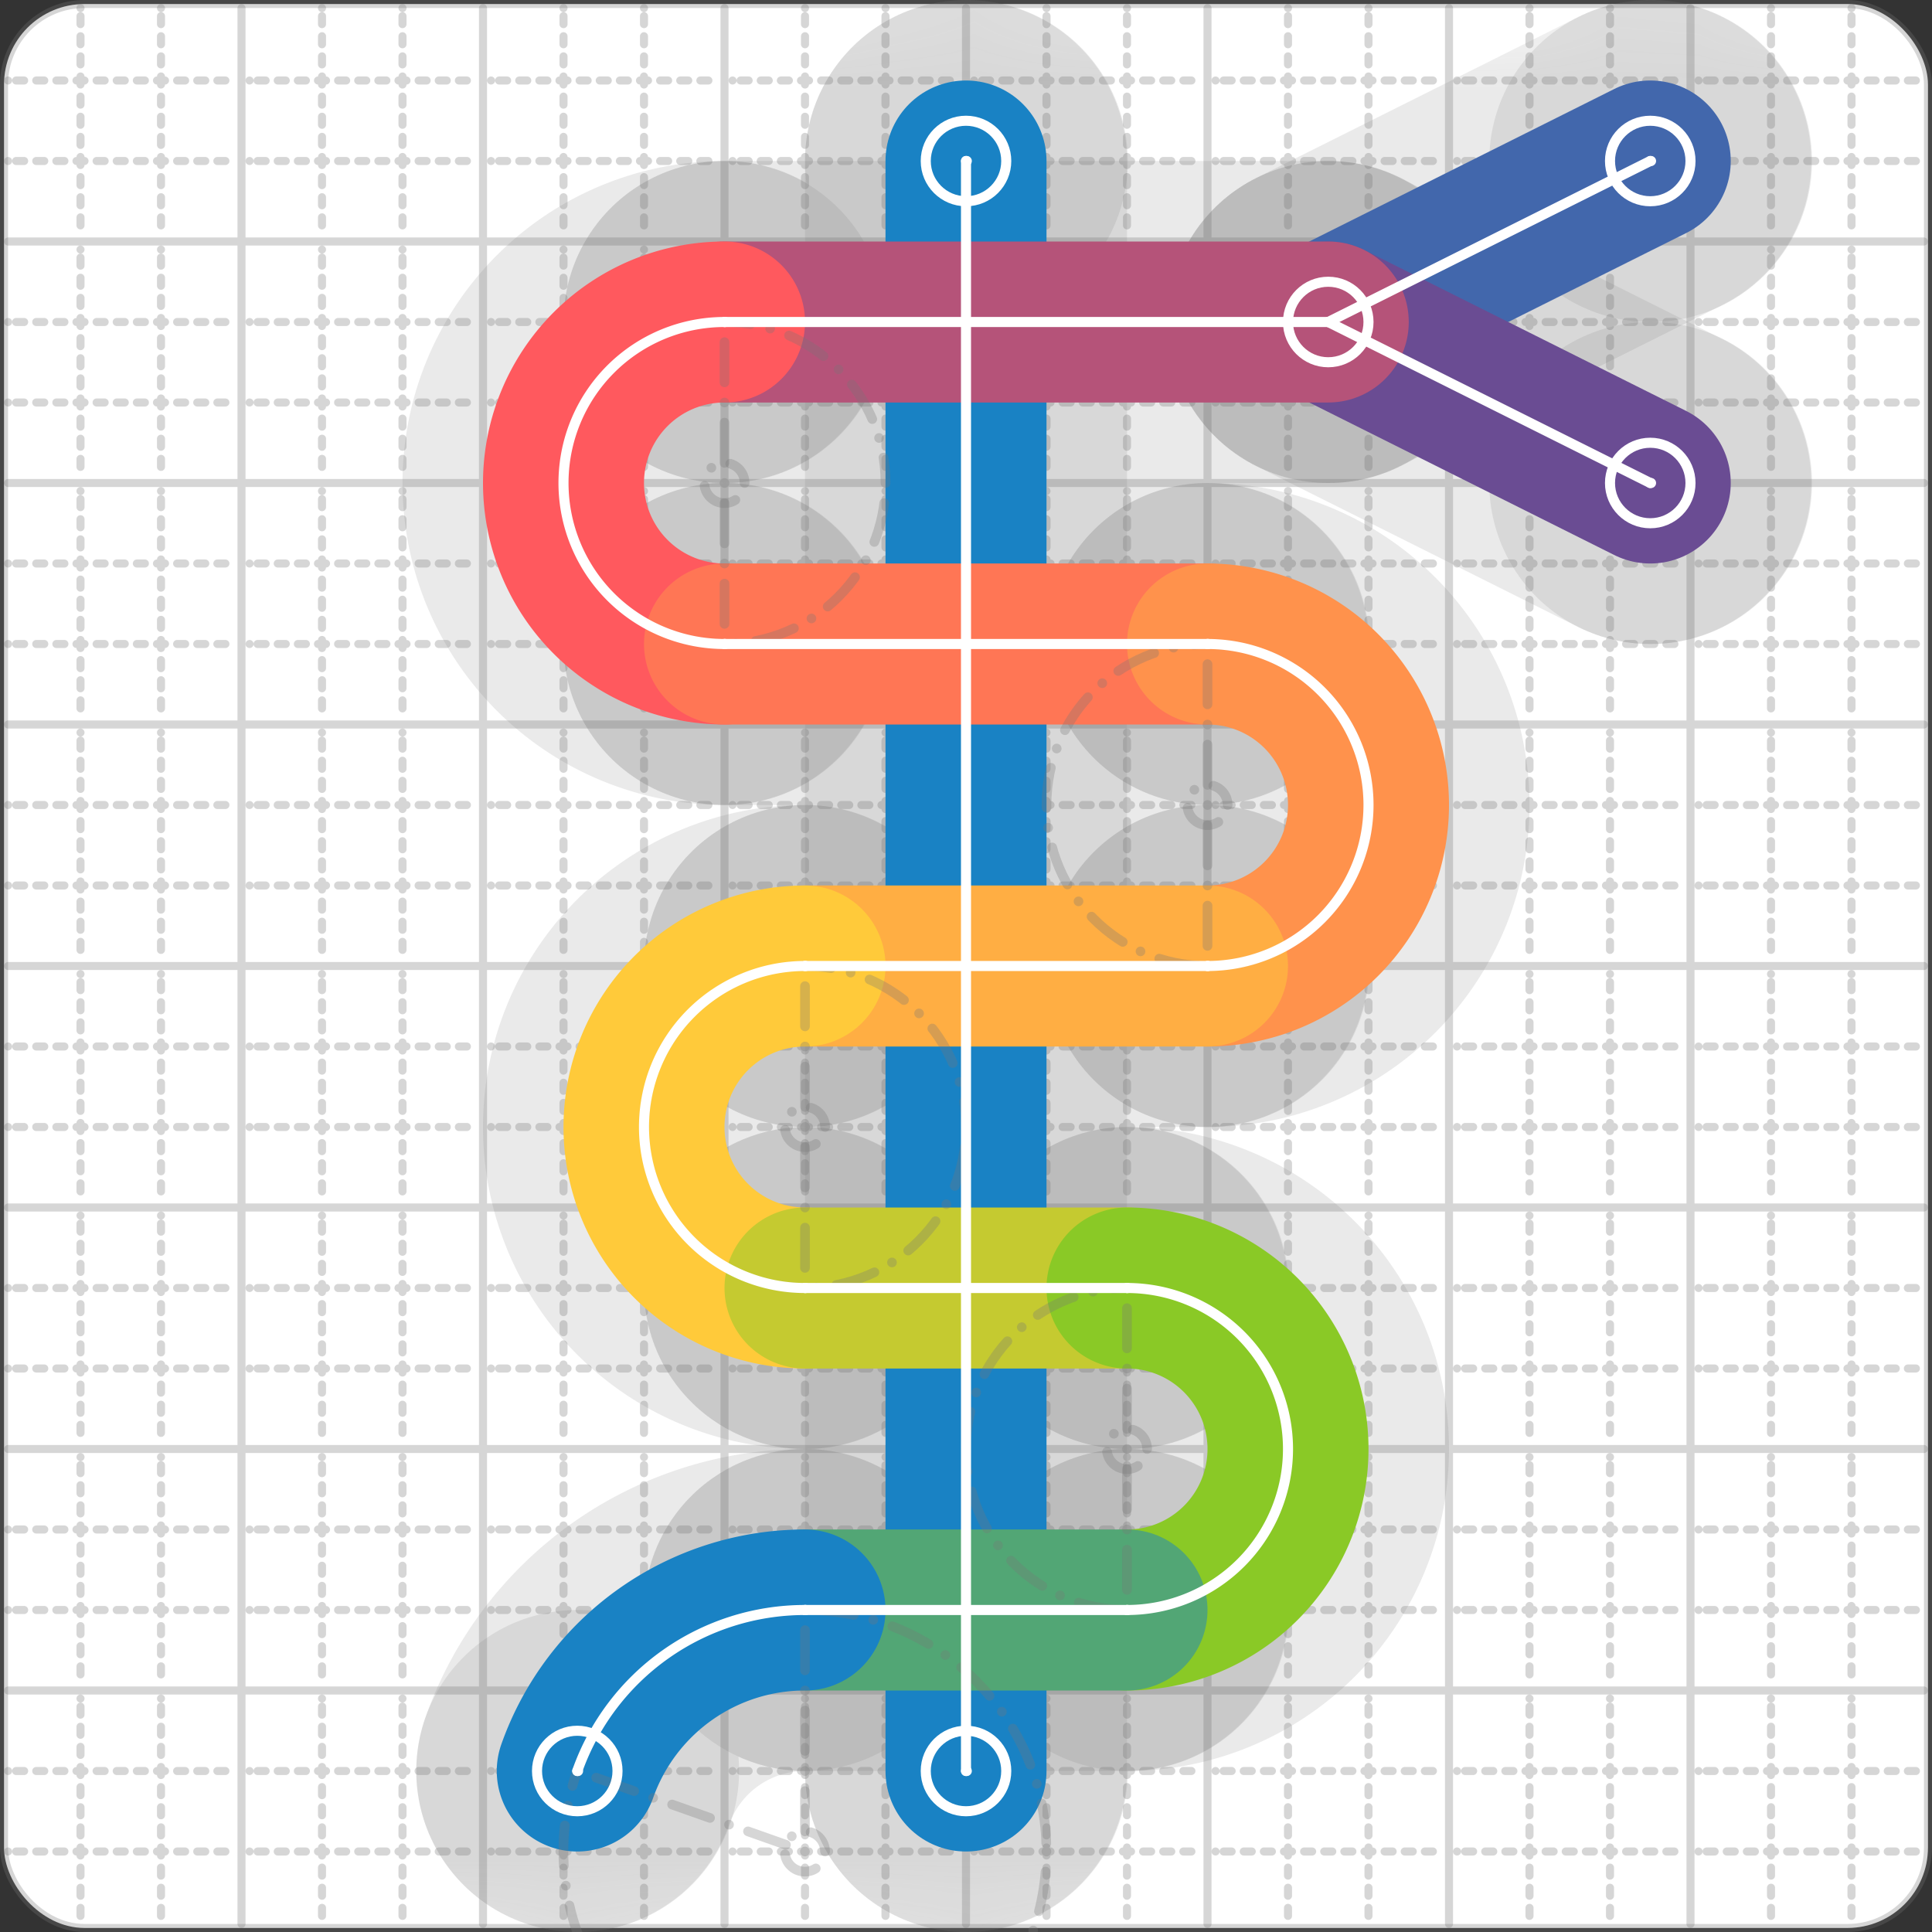 <svg xmlns="http://www.w3.org/2000/svg" width="24" height="24" viewBox="0 0 24 24" fill="none" stroke="currentColor" stroke-width="2" stroke-linecap="round" stroke-linejoin="round"><rect x="0" y="0" width="24" height="24" fill="#333333" stroke="none"/><style>
  @media screen and (prefers-color-scheme: light) {
    .svg-preview-grid-rect { fill: none }
  }
  @media screen and (prefers-color-scheme: dark) {
    .svg-preview-grid-rect { fill: none }
    .svg
    .svg-preview-grid-group,
    .svg-preview-radii-group,
    .svg-preview-shadow-mask-group,
    .svg-preview-shadow-group {
      stroke: #fff;
    }
  }
</style><g class="svg-preview-grid-group" stroke-linecap="butt" stroke-width="0.1" stroke="#777" stroke-opacity="0.3"><rect class="svg-preview-grid-rect" width="23.9" height="23.9" x="0.05" y="0.05" rx="1" fill="#fff"></rect><path stroke-dasharray="0 0.1 0.1 0.15 0.1 0.15 0.1 0.15 0.1 0.15 0.1 0.15 0.1 0.15 0.1 0.15 0.1 0.15 0.1 0.15 0.1 0.15 0.1 0.15 0 0.15" stroke-width="0.1" d="M0.1 1h23.8M1 0.1v23.8M0.1 2h23.8M2 0.1v23.8M0.1 4h23.8M4 0.1v23.8M0.1 5h23.8M5 0.1v23.8M0.1 7h23.8M7 0.1v23.8M0.1 8h23.8M8 0.1v23.8M0.1 10h23.8M10 0.1v23.8M0.1 11h23.8M11 0.1v23.8M0.1 13h23.8M13 0.1v23.8M0.1 14h23.8M14 0.1v23.8M0.1 16h23.8M16 0.1v23.8M0.1 17h23.8M17 0.1v23.8M0.1 19h23.8M19 0.1v23.8M0.1 20h23.8M20 0.1v23.8M0.1 22h23.8M22 0.1v23.8M0.1 23h23.8M23 0.1v23.8"></path><path d="M0.1 3h23.8M3 0.1v23.8M0.1 6h23.8M6 0.1v23.8M0.1 9h23.8M9 0.1v23.8M0.1 12h23.8M12 0.1v23.8M0.1 15h23.8M15 0.1v23.8M0.1 18h23.8M18 0.1v23.8M0.1 21h23.8M21 0.1v23.8"></path></g><g class="svg-preview-shadow-mask-group" stroke-width="4" stroke="#777" stroke-opacity="0.15"><mask id="svg-preview-shadow-mask-0" maskUnits="userSpaceOnUse" stroke-opacity="1" stroke-width="4" stroke="#000"><rect x="0" y="0" width="24" height="24" fill="#fff" stroke="none" rx="1"></rect><path d="M12 2h.01M12 22h.01"></path></mask><mask id="svg-preview-shadow-mask-1" maskUnits="userSpaceOnUse" stroke-opacity="1" stroke-width="4" stroke="#000"><rect x="0" y="0" width="24" height="24" fill="#fff" stroke="none" rx="1"></rect><path d="M20.5 2h.01M16.5 4h.01"></path></mask><mask id="svg-preview-shadow-mask-2" maskUnits="userSpaceOnUse" stroke-opacity="1" stroke-width="4" stroke="#000"><rect x="0" y="0" width="24" height="24" fill="#fff" stroke="none" rx="1"></rect><path d="M20.5 6h.01M16.5 4h.01M9 4h.01M9 8h.01M15 8h.01M15 12h.01M10 12h.01M10 16h.01M14 16h.01M14 20h.01M10 20h.01M7.171 22h.01"></path></mask></g><g class="svg-preview-shadow-group" stroke-width="4" stroke="#777" stroke-opacity="0.15"><path mask="url(#svg-preview-shadow-mask-0)" d="M 12 2 L 12 22"></path><path mask="url(#svg-preview-shadow-mask-1)" d="M 20.5 2 L 16.5 4"></path><path mask="url(#svg-preview-shadow-mask-2)" d="M 20.5 6 L 16.5 4"></path><path mask="url(#svg-preview-shadow-mask-2)" d="M 16.5 4 L 9 4"></path><path mask="url(#svg-preview-shadow-mask-2)" d="M 9 4 A2 2 0 0 0 9 8"></path><path mask="url(#svg-preview-shadow-mask-2)" d="M 9 8 L 15 8"></path><path mask="url(#svg-preview-shadow-mask-2)" d="M 15 8 A2 2 0 0 1 15 12"></path><path mask="url(#svg-preview-shadow-mask-2)" d="M 15 12 L 10 12"></path><path mask="url(#svg-preview-shadow-mask-2)" d="M 10 12 A2 2 0 0 0 10 16"></path><path mask="url(#svg-preview-shadow-mask-2)" d="M 10 16 L 14 16"></path><path mask="url(#svg-preview-shadow-mask-2)" d="M 14 16 A2 2 0 0 1 14 20"></path><path mask="url(#svg-preview-shadow-mask-2)" d="M 14 20 L 10 20"></path><path mask="url(#svg-preview-shadow-mask-2)" d="M 10 20 A3 3 1 0 0 7.171 22"></path><path d="M12 2h.01M12 22h.01M20.5 2h.01M16.5 4h.01M20.5 6h.01M9 4h.01M9 8h.01M15 8h.01M15 12h.01M10 12h.01M10 16h.01M14 16h.01M14 20h.01M10 20h.01M7.171 22h.01"></path></g><g class="svg-preview-handles-group" stroke-width="0.12" stroke="#777" stroke-opacity="0.6"></g><g class="svg-preview-colored-path-group"><path d="M 12 2 L 12 22" stroke="#1982c4"></path><path d="M 20.5 2 L 16.5 4" stroke="#4267AC"></path><path d="M 20.5 6 L 16.5 4" stroke="#6a4c93"></path><path d="M 16.5 4 L 9 4" stroke="#B55379"></path><path d="M 9 4 A2 2 0 0 0 9 8" stroke="#FF595E"></path><path d="M 9 8 L 15 8" stroke="#FF7655"></path><path d="M 15 8 A2 2 0 0 1 15 12" stroke="#ff924c"></path><path d="M 15 12 L 10 12" stroke="#FFAE43"></path><path d="M 10 12 A2 2 0 0 0 10 16" stroke="#ffca3a"></path><path d="M 10 16 L 14 16" stroke="#C5CA30"></path><path d="M 14 16 A2 2 0 0 1 14 20" stroke="#8ac926"></path><path d="M 14 20 L 10 20" stroke="#52A675"></path><path d="M 10 20 A3 3 1 0 0 7.171 22" stroke="#1982c4"></path></g><g class="svg-preview-radii-group" stroke-width="0.12" stroke-dasharray="0 0.25 0.25" stroke="#777" stroke-opacity="0.3"><path d="M9 4 9 6 9 8"></path><circle cy="6" cx="9" r="0.25" stroke-dasharray="0"></circle><circle cy="6" cx="9" r="2"></circle><path d="M15 8 15 10 15 12"></path><circle cy="10" cx="15" r="0.25" stroke-dasharray="0"></circle><circle cy="10" cx="15" r="2"></circle><path d="M10 12 10 14 10 16"></path><circle cy="14" cx="10" r="0.25" stroke-dasharray="0"></circle><circle cy="14" cx="10" r="2"></circle><path d="M14 16 14 18 14 20"></path><circle cy="18" cx="14" r="0.25" stroke-dasharray="0"></circle><circle cy="18" cx="14" r="2"></circle><path d="M10 20 9.999 23 7.171 22"></path><circle cy="23" cx="9.999" r="0.25" stroke-dasharray="0"></circle><circle cy="23" cx="9.999" r="3"></circle></g><g class="svg-preview-control-path-marker-mask-group" stroke-width="1" stroke="#000"><mask id="svg-preview-control-path-marker-mask-0" maskUnits="userSpaceOnUse"><rect x="0" y="0" width="24" height="24" fill="#fff" stroke="none" rx="1"></rect><path d="M12 2h.01"></path><path d="M12 22h.01"></path></mask><mask id="svg-preview-control-path-marker-mask-1" maskUnits="userSpaceOnUse"><rect x="0" y="0" width="24" height="24" fill="#fff" stroke="none" rx="1"></rect><path d="M20.5 2h.01"></path><path d="M16.5 4h.01"></path></mask><mask id="svg-preview-control-path-marker-mask-2" maskUnits="userSpaceOnUse"><rect x="0" y="0" width="24" height="24" fill="#fff" stroke="none" rx="1"></rect><path d="M20.5 6h.01"></path><path d="M16.5 4h.01"></path></mask><mask id="svg-preview-control-path-marker-mask-3" maskUnits="userSpaceOnUse"><rect x="0" y="0" width="24" height="24" fill="#fff" stroke="none" rx="1"></rect><path d="M16.5 4h.01"></path><path d="M9 4h.01"></path></mask><mask id="svg-preview-control-path-marker-mask-4" maskUnits="userSpaceOnUse"><rect x="0" y="0" width="24" height="24" fill="#fff" stroke="none" rx="1"></rect><path d="M9 4h.01"></path><path d="M9 8h.01"></path></mask><mask id="svg-preview-control-path-marker-mask-5" maskUnits="userSpaceOnUse"><rect x="0" y="0" width="24" height="24" fill="#fff" stroke="none" rx="1"></rect><path d="M9 8h.01"></path><path d="M15 8h.01"></path></mask><mask id="svg-preview-control-path-marker-mask-6" maskUnits="userSpaceOnUse"><rect x="0" y="0" width="24" height="24" fill="#fff" stroke="none" rx="1"></rect><path d="M15 8h.01"></path><path d="M15 12h.01"></path></mask><mask id="svg-preview-control-path-marker-mask-7" maskUnits="userSpaceOnUse"><rect x="0" y="0" width="24" height="24" fill="#fff" stroke="none" rx="1"></rect><path d="M15 12h.01"></path><path d="M10 12h.01"></path></mask><mask id="svg-preview-control-path-marker-mask-8" maskUnits="userSpaceOnUse"><rect x="0" y="0" width="24" height="24" fill="#fff" stroke="none" rx="1"></rect><path d="M10 12h.01"></path><path d="M10 16h.01"></path></mask><mask id="svg-preview-control-path-marker-mask-9" maskUnits="userSpaceOnUse"><rect x="0" y="0" width="24" height="24" fill="#fff" stroke="none" rx="1"></rect><path d="M10 16h.01"></path><path d="M14 16h.01"></path></mask><mask id="svg-preview-control-path-marker-mask-10" maskUnits="userSpaceOnUse"><rect x="0" y="0" width="24" height="24" fill="#fff" stroke="none" rx="1"></rect><path d="M14 16h.01"></path><path d="M14 20h.01"></path></mask><mask id="svg-preview-control-path-marker-mask-11" maskUnits="userSpaceOnUse"><rect x="0" y="0" width="24" height="24" fill="#fff" stroke="none" rx="1"></rect><path d="M14 20h.01"></path><path d="M10 20h.01"></path></mask><mask id="svg-preview-control-path-marker-mask-12" maskUnits="userSpaceOnUse"><rect x="0" y="0" width="24" height="24" fill="#fff" stroke="none" rx="1"></rect><path d="M10 20h.01"></path><path d="M7.171 22h.01"></path></mask></g><g class="svg-preview-control-path-group" stroke="#fff" stroke-width="0.125"><path mask="url(#svg-preview-control-path-marker-mask-0)" d="M 12 2 L 12 22"></path><path mask="url(#svg-preview-control-path-marker-mask-1)" d="M 20.5 2 L 16.5 4"></path><path mask="url(#svg-preview-control-path-marker-mask-2)" d="M 20.5 6 L 16.5 4"></path><path mask="url(#svg-preview-control-path-marker-mask-3)" d="M 16.5 4 L 9 4"></path><path mask="url(#svg-preview-control-path-marker-mask-4)" d="M 9 4 A2 2 0 0 0 9 8"></path><path mask="url(#svg-preview-control-path-marker-mask-5)" d="M 9 8 L 15 8"></path><path mask="url(#svg-preview-control-path-marker-mask-6)" d="M 15 8 A2 2 0 0 1 15 12"></path><path mask="url(#svg-preview-control-path-marker-mask-7)" d="M 15 12 L 10 12"></path><path mask="url(#svg-preview-control-path-marker-mask-8)" d="M 10 12 A2 2 0 0 0 10 16"></path><path mask="url(#svg-preview-control-path-marker-mask-9)" d="M 10 16 L 14 16"></path><path mask="url(#svg-preview-control-path-marker-mask-10)" d="M 14 16 A2 2 0 0 1 14 20"></path><path mask="url(#svg-preview-control-path-marker-mask-11)" d="M 14 20 L 10 20"></path><path mask="url(#svg-preview-control-path-marker-mask-12)" d="M 10 20 A3 3 1 0 0 7.171 22"></path></g><g class="svg-preview-control-path-marker-group" stroke="#fff" stroke-width="0.125"><path d="M12 2h.01M12 22h.01M20.5 2h.01M16.5 4h.01M20.5 6h.01M16.5 4h.01M16.5 4h.01M9 4h.01M9 4h.01M9 8h.01M9 8h.01M15 8h.01M15 8h.01M15 12h.01M15 12h.01M10 12h.01M10 12h.01M10 16h.01M10 16h.01M14 16h.01M14 16h.01M14 20h.01M14 20h.01M10 20h.01M10 20h.01M7.171 22h.01"></path><circle cx="12" cy="2" r="0.5"></circle><circle cx="12" cy="22" r="0.5"></circle><circle cx="20.5" cy="2" r="0.5"></circle><circle cx="16.5" cy="4" r="0.5"></circle><circle cx="20.5" cy="6" r="0.5"></circle><circle cx="7.171" cy="22" r="0.5"></circle></g><g class="svg-preview-handles-group" stroke-width="0.12" stroke="#FFF" stroke-opacity="0.3"></g></svg>